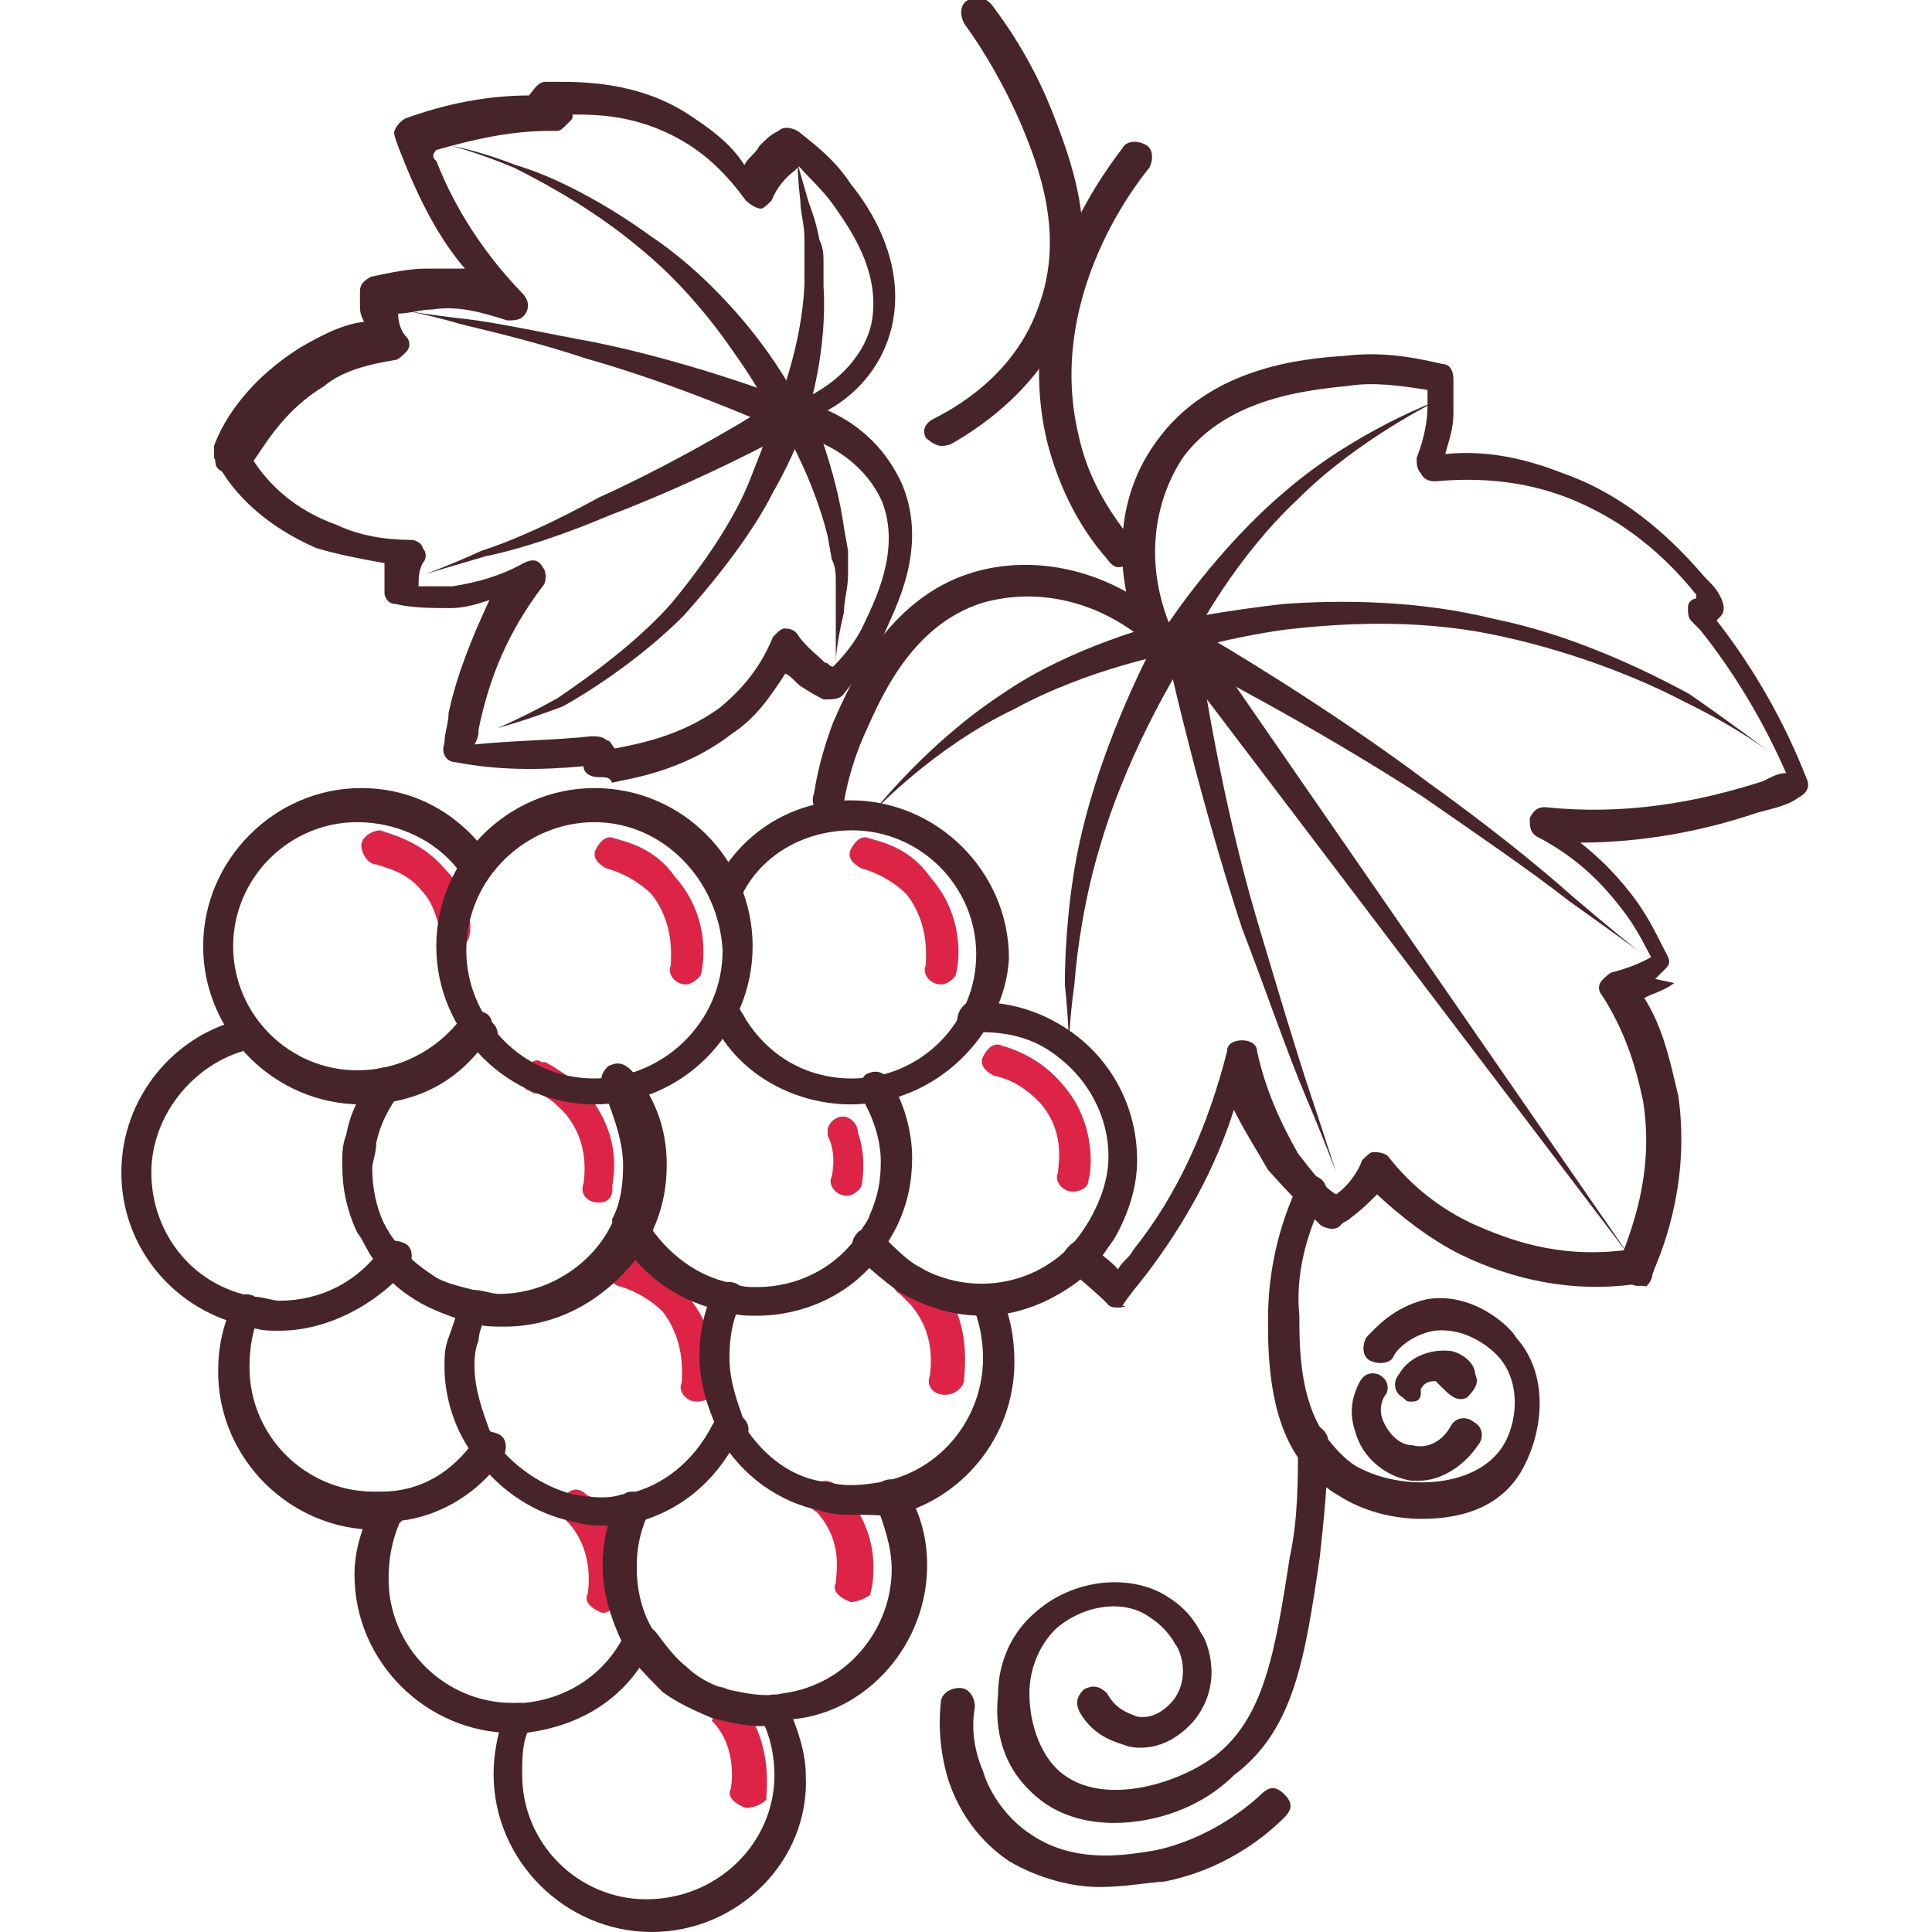 <?xml version="1.0" encoding="utf-8"?>
<!-- Generator: Adobe Illustrator 26.5.0, SVG Export Plug-In . SVG Version: 6.00 Build 0)  -->
<svg version="1.1" id="Livello_1" xmlns="http://www.w3.org/2000/svg" xmlns:xlink="http://www.w3.org/1999/xlink" x="0px" y="0px"
	 viewBox="0 0 141.7 141.7" style="enable-background:new 0 0 141.7 141.7;" xml:space="preserve">
<style type="text/css">
	.st0{fill:#DD2447;}
	.st1{fill:#47242A;}
</style>
<g id="Livello_3">
</g>
<g id="Ñëîé_2">
</g>
<g id="Ñëîé_1">
	<g id="XMLID_1564_">
		<g id="XMLID_1570_">
			<g id="XMLID_1653_">
				<path class="st0" d="M44.2,118.3C44.2,118.3,43.9,118.3,44.2,118.3c-0.8-0.3-1.4-0.8-1.1-1.4c0,0,0.6-3-1.4-5.2l-0.3-0.3
					c-0.6-0.6-0.6-1.4,0-1.7c0.6-0.6,1.1-0.6,1.7,0c0.3,0,0.3,0.3,0.6,0.6c2.5,3,1.9,6.9,1.9,7.2C45.3,117.7,44.7,118.3,44.2,118.3z
					"/>
			</g>
			<g id="XMLID_1652_">
				<path class="st0" d="M51.1,102.8C51.1,102.8,50.8,102.8,51.1,102.8c-0.8,0-1.4-0.8-1.1-1.4c0-0.6,0.3-3-1.4-5.2
					c-1.1-1.1-2.5-1.7-3.3-1.9c-0.6-0.3-1.1-0.8-0.8-1.4c0.3-0.6,0.8-1.1,1.4-0.8c1.1,0.3,3,0.8,4.4,2.8c2.5,2.8,2.2,6.1,1.9,7.2
					C52.2,102.6,51.6,102.8,51.1,102.8z"/>
			</g>
			<g id="XMLID_1651_">
				<path class="st1" d="M47.8,141.7c-6.3,0-11.6-5.2-11.6-11.6c0-1.4,0.3-3,0.8-4.4c0.3-0.6,0.6-0.8,1.1-0.8c0.6,0,1.1,0.6,1.1,1.1
					c0,0.3,0,0.6-0.3,0.6c-0.6,1.1-0.6,2.2-0.6,3.6c0,5,4.1,9.1,9.1,9.1c5.2,0,9.4-4.1,9.4-9.1c0-1.4-0.3-3-1.1-4.4
					c-0.3-0.6,0-1.1,0.6-1.4c0.6-0.3,1.1,0,1.4,0.6c0.8,1.7,1.4,3.6,1.4,5.2C59.4,136.5,54.1,141.7,47.8,141.7z"/>
			</g>
			<g id="XMLID_1650_">
				<path class="st0" d="M54.7,132.6C54.4,132.6,54.4,132.6,54.7,132.6c-0.8-0.3-1.4-0.8-1.1-1.4c0,0,0.6-3-1.4-5l0.6-1.1l-0.8,0.8
					c-0.6-0.3-0.6-1.1-0.3-1.7c0.3-0.6,1.1-0.6,1.7-0.3c0.3,0.3,0.3,0.3,0.6,0.6c2.8,3,2.2,6.9,2.2,7.5
					C55.8,132.4,55.2,132.6,54.7,132.6z"/>
			</g>
			<g id="XMLID_1649_">
				<path class="st1" d="M46.7,121c-0.3,0-0.8-0.3-1.1-0.6c-0.8-1.7-1.4-3.6-1.4-5.5c0-1.7,0.3-3.3,1.1-4.7c0.3-0.6,0.6-0.8,1.1-0.8
					c0.6,0,1.1,0.6,1.1,1.1l0,0c0,0.3,0,0.3,0,0.6c-0.6,1.4-0.8,2.5-0.8,3.9c0,1.4,0.3,3,1.1,4.4c0.3,0.6,0,1.1-0.6,1.4
					C46.9,121,46.7,121,46.7,121z"/>
			</g>
			<g id="XMLID_1648_">
				<path class="st1" d="M55.8,126.6c-1.1,0-2.5-0.3-3.6-0.6c-1.4-0.6-2.5-1.1-3.6-1.9c-1.1-1.1-2.2-2.2-2.8-3.3
					c-0.3-0.6,0-1.1,0.6-1.7c0.6-0.3,1.1,0,1.7,0.6c0.6,0.8,1.4,1.9,2.2,2.5c0.8,0.8,1.9,1.4,3,1.7c1.4,0.3,2.8,0.6,4.1,0.3
					c4.7-0.6,8-4.7,8-9.1c0-1.7-0.6-3.3-1.1-4.7c-0.3-0.6,0-1.1,0.3-1.7c0.6-0.3,1.1-0.3,1.7,0.3c1.1,1.7,1.7,3.6,1.7,5.8
					c0,5.8-4.4,10.8-9.9,11.3C56.6,126.6,56.3,126.6,55.8,126.6z"/>
			</g>
			<g id="XMLID_1647_">
				<path class="st0" d="M62.4,117.5L62.4,117.5c-0.8-0.3-1.4-0.8-1.1-1.4c0-0.6,0.6-3-1.4-5.2c-0.6-0.3-0.8-1.1-0.3-1.7
					c0.3-0.6,1.1-0.8,1.7-0.3c0.3,0.3,0.3,0.3,0.6,0.6c2.8,3,2.2,6.6,1.9,7.5C63.5,117.2,62.9,117.5,62.4,117.5z"/>
			</g>
			<g id="XMLID_1646_">
				<path class="st1" d="M37.6,127.1c-6.3,0-11.6-5.2-11.6-11.6c0-1.9,0.6-3.6,1.4-5.2c0.6-0.8,2.2-0.6,2.2,0.6c0,0.3,0,0.6-0.3,0.8
					c-0.6,1.4-0.8,2.8-0.8,4.1c0,5,4.1,9.1,9.1,9.1c0.3,0,0.6,0,0.8,0c3.3-0.3,6.1-2.2,7.5-5.2c0.3-0.6,0.8-0.8,1.4-0.6
					c0.6,0.3,0.8,0.8,0.6,1.4c-1.7,3.9-5.2,6.1-9.4,6.6C38.1,127.1,37.8,127.1,37.6,127.1z"/>
			</g>
			<g id="XMLID_1645_">
				<path class="st1" d="M62.7,111.1c-0.8,0-1.7,0-2.5-0.3c-3-0.6-5.8-2.5-7.5-5.5c0,0,0,0,0-0.3c-0.8-1.7-1.4-3.6-1.4-5.5
					c0-1.7,0.3-3.3,1.1-5c0.6-0.8,2.2-0.6,2.2,0.6c0,0.3,0,0.6-0.3,0.6c-0.6,1.1-0.8,2.5-0.8,3.9c0,1.7,0.6,3.3,1.1,4.7
					c0,0,0,0,0,0.3c1.4,2.2,3.6,3.9,6.1,4.1c1.1,0.3,2.2,0.3,3.9,0c4.4-0.8,7.5-4.7,7.5-9.1c0-1.4-0.3-2.8-0.8-3.9
					c-0.3-0.6,0-1.1,0.6-1.4s1.1,0,1.4,0.6c0.8,1.4,1.1,3.3,1.1,5c0,5.5-3.9,10.2-9.1,11.3C64.1,111.1,63.5,111.1,62.7,111.1z"/>
			</g>
			<g id="XMLID_1644_">
				<path class="st0" d="M69.3,102.3L69.3,102.3c-0.8,0-1.4-0.6-1.1-1.4c0.3-2.2-0.3-3.9-1.4-5.2c-0.3-0.3-0.6-0.6-0.8-0.8
					c-0.6-0.3-0.6-1.1-0.3-1.7c0.3-0.6,1.1-0.6,1.7-0.3c0.6,0.3,0.8,0.6,1.4,1.1c1.7,1.9,2.2,4.4,1.9,7.2
					C70.7,101.7,70.1,102.3,69.3,102.3z"/>
			</g>
			<g id="XMLID_1643_">
				<path class="st1" d="M44.5,111.9c-0.8,0-1.4,0-2.5-0.3c-2.8-0.6-5.2-2.2-6.9-4.4c-0.3-0.3-0.6-0.8-0.8-1.1
					c-1.1-1.7-1.7-3.9-1.7-5.8c0-0.8,0-1.4,0.3-2.2s0.6-1.7,0.8-2.5c0.3-0.6,0.8-0.8,1.4-0.6c0.6,0.3,0.8,0.8,0.6,1.4
					c-0.3,0.6-0.6,1.4-0.6,1.9c-0.3,0.8-0.3,1.4-0.3,1.9c0,1.7,0.6,3.3,1.1,4.7c0.3,0.3,0.3,0.6,0.6,1.1c1.4,1.7,3.3,3,5.5,3.6
					c1.7,0.3,2.8,0.3,3.6,0h0.3c2.8-0.6,5-2.5,6.3-5c0.3-0.6,0.6-0.8,1.1-0.8c0.6,0,1.1,0.6,1.1,1.1c0,0.3,0,0.3-0.3,0.6
					c-1.7,3.3-4.4,5.5-8,6.3C45.8,111.9,45.3,111.9,44.5,111.9z"/>
			</g>
			<g id="XMLID_1642_">
				<path class="st1" d="M53.8,105.9L53.8,105.9c-0.6,0-1.1-0.6-1.1-1.1s0.6-1.1,1.1-1.1c0.6,0,1.1,0.6,1.1,1.1
					C54.9,105.6,54.4,105.9,53.8,105.9z"/>
			</g>
			<g id="XMLID_1641_">
				<path class="st1" d="M46.4,111.7c-0.6,0-1.1-0.6-1.1-1.1c0-0.6,0.6-1.1,1.1-1.1c0.6,0,1.1,0.6,1.1,1.1l0,0
					C47.5,111.1,46.9,111.7,46.4,111.7z"/>
			</g>
			<g id="XMLID_1640_">
				<path class="st1" d="M27.6,112.2c-6.3,0-11.6-5.2-11.6-11.6c0-1.7,0.3-3.3,1.1-5c0.3-0.6,0.8-0.8,1.4-0.6
					c0.6,0.3,0.8,0.8,0.6,1.4c-0.6,1.1-0.8,2.5-0.8,3.9c0,5,4.1,9.1,9.1,9.1h0.6c2.8,0,5.2-1.4,6.9-3.9c0.3-0.6,1.1-0.6,1.7-0.3
					c0.6,0.3,0.6,1.1,0.3,1.7c-1.9,2.8-5.2,4.7-8.6,4.7C28.2,112.2,27.9,112.2,27.6,112.2z"/>
			</g>
			<g id="XMLID_1639_">
				<path class="st1" d="M72.1,96.5c-2.2,0-4.1-0.6-6.1-1.7c-1.1-0.8-2.2-1.7-3.3-2.8c-0.3-0.6-0.3-1.1,0.3-1.7
					c0.6-0.3,1.1-0.3,1.7,0.3c0.8,0.8,1.7,1.7,2.5,2.2c3.6,2.2,8.3,1.7,11.3-1.4c0.6-0.6,1.1-1.4,1.4-1.9c0.8-1.4,1.4-3,1.4-4.7
					c0-2.8-1.4-5.5-3.6-7.2c-1.7-1.4-3.6-1.9-5.8-1.9c-0.3,0-0.3,0-0.3,0c-0.6,0-1.1-0.3-1.4-0.8c0-0.6,0.3-1.1,0.8-1.4
					c0.3,0,0.6,0,0.8,0c2.5,0,5,0.8,7.2,2.5c2.8,2.2,4.4,5.5,4.4,9.1c0,1.9-0.6,3.9-1.7,5.8c-0.6,0.8-1.1,1.7-1.9,2.5
					C77.8,95.1,75.1,96.5,72.1,96.5z"/>
			</g>
			<g id="XMLID_1638_">
				<path class="st1" d="M55.5,96.5c-0.8,0-1.4,0-2.2-0.3c-3.3-0.6-6.1-2.5-7.7-5.2c-0.3-0.3-0.3-0.6-0.3-0.8c0-0.6,0.6-1.1,1.1-1.1
					c0.6,0,0.8,0.3,1.1,0.6l0,0c1.4,2.2,3.6,3.9,6.1,4.4c0.8,0.3,1.4,0.3,1.9,0.3c3,0,5.8-1.4,7.5-3.9c0.3-0.6,0.6-0.8,0.8-1.4
					c0.6-1.4,0.8-2.5,0.8-3.9c0-1.7-0.6-3.3-1.4-4.7c-0.3-0.6-0.3-1.1,0.3-1.7c0.6-0.3,1.1-0.3,1.7,0.3c1.1,1.7,1.7,3.9,1.7,5.8
					c0,1.7-0.3,3.3-1.1,5c-0.3,0.6-0.6,1.1-1.1,1.9C62.7,94.8,59.1,96.5,55.5,96.5z"/>
			</g>
			<g id="XMLID_1637_">
				<path class="st1" d="M37,97.3c-0.8,0-1.7,0-2.5-0.3c-1.1-0.3-2.5-0.8-3.6-1.4c-1.4-0.8-2.5-1.7-3.3-3c-0.6-0.6-0.8-1.4-1.4-2.2
					c-0.8-1.7-1.1-3.3-1.1-5c0-0.8,0-1.4,0.3-2.2c0.3-1.7,1.1-3,1.9-4.4c0.3-0.6,1.1-0.6,1.7-0.3c0.6,0.3,0.6,1.1,0.3,1.7
					c-0.8,1.1-1.4,2.2-1.7,3.6c0,0.8-0.3,1.4-0.3,1.9c0,1.4,0.3,2.8,0.8,3.9c0.3,0.6,0.6,1.1,1.1,1.7c0.6,0.8,1.7,1.7,2.5,2.2
					c0.8,0.6,1.9,0.8,3,1.1c0.6,0,1.4,0.3,1.9,0.3c3.6,0,6.9-2.2,8.3-5.2c0,0,0,0,0-0.3c0.6-1.1,0.8-2.5,0.8-3.9
					c0-1.7-0.6-3.3-1.1-4.7v-0.3c0-0.3-0.3-0.3-0.3-0.6c-0.3-0.6-0.3-1.1,0.3-1.7c0.6-0.3,1.1-0.3,1.7,0.3c0.3,0.3,0.3,0.6,0.6,0.8
					l0.3,0.3c1.1,1.7,1.7,3.6,1.7,5.8c0,1.7-0.3,3.3-1.1,5v0.3C45.3,94.8,41.4,97.3,37,97.3z M46.4,90.1L46.4,90.1L46.4,90.1z"/>
			</g>
			<g id="XMLID_1636_">
				<path class="st0" d="M43.9,88.2C43.6,88.2,43.6,88.2,43.9,88.2c-0.8,0-1.4-0.6-1.1-1.4l0,0c0.3-2.2-0.3-3.9-1.4-5.2
					c-0.6-0.6-1.1-1.1-1.9-1.4h-0.3l-0.6-0.3c-0.6-0.6-0.6-1.1,0-1.7c0.3-0.3,0.8-0.6,1.1-0.3H40c1.1,0.6,2.2,1.4,3,2.2
					c1.1,1.4,2.5,3.6,1.9,6.9C45,87.9,44.5,88.2,43.9,88.2z"/>
			</g>
			<g id="XMLID_1635_">
				<path class="st1" d="M20.5,97.6c-0.8,0-1.4,0-2.2-0.3c-5.5-1.1-9.4-5.8-9.4-11.3c0-5.5,3.9-10.2,9.1-11.3c0.6,0,1.1,0.3,1.4,0.8
					c0,0.6-0.3,1.1-0.8,1.4c-4.1,0.8-7.5,4.7-7.5,9.1c0,4.4,3,8.3,7.5,9.1c0.6,0,1.4,0.3,1.9,0.3c3,0,5.8-1.4,7.5-3.9
					c0.3-0.6,1.1-0.6,1.7-0.3c0.6,0.3,0.6,1.1,0.3,1.7C27.6,95.7,24,97.6,20.5,97.6z"/>
			</g>
			<g id="XMLID_1634_">
				<path class="st1" d="M46.4,91.5L46.4,91.5c-0.8,0-1.1-0.6-1.1-1.1c0-0.6,0.6-1.1,1.1-1.1c0.6,0,1.1,0.6,1.1,1.1
					C47.5,91,46.9,91.5,46.4,91.5z"/>
			</g>
			<g id="XMLID_1633_">
				<path class="st1" d="M26.5,81c-6.3,0-11.6-5.2-11.6-11.6c0-6.3,5.2-11.6,11.6-11.6c3.9,0,7.2,1.9,9.4,5c0.3,0.6,0.3,1.1-0.3,1.7
					c-0.6,0.3-1.1,0.3-1.7-0.3c-1.7-2.5-4.7-3.9-7.7-3.9c-5,0-9.1,4.1-9.1,9.1c0,5,4.1,9.1,9.1,9.1c3,0,5.8-1.4,7.7-3.9
					c0.3-0.6,1.1-0.6,1.7-0.3c0.6,0.3,0.6,1.1,0.3,1.7C33.7,79.4,30.4,81,26.5,81z"/>
			</g>
			<g id="XMLID_1632_">
				<path class="st0" d="M33.4,69.4c-0.6,0-1.1-0.6-1.1-1.1c-0.3-1.1-0.6-2.2-1.4-3c-1.1-1.4-2.8-1.7-3.3-1.9
					c-0.6,0-1.1-0.8-1.1-1.4c0-0.6,0.8-1.1,1.4-1.1c0.8,0.3,3,0.8,4.7,2.8c1.1,1.1,1.7,2.5,1.9,4.1C34.5,68.9,34.3,69.4,33.4,69.4
					L33.4,69.4z"/>
			</g>
			<g id="XMLID_1580_">
				<g id="XMLID_1605_">
					<g id="XMLID_1607_">
						<g id="XMLID_1631_">
							<path class="st1" d="M120.1,94.3c-0.3,0-0.8-0.3-0.8-0.6l0,0c-0.3-0.3-0.3-0.8,0-1.1c0.3-0.3,0.3-0.6,0.6-0.6
								c0.3,0,0.6,0,0.8,0c0.3,0.3,0.6,0.8,0.6,1.1c0,0.3-0.3,0.6-0.6,0.8C120.6,94.3,120.3,94.3,120.1,94.3z"/>
						</g>
						<g id="XMLID_1628_">
							<g id="XMLID_1629_">
								<path id="XMLID_1630_" class="st1" d="M129.7,55.1c0,0-2.2-1.7-6.1-3.6c-3.6-1.9-8.8-3.9-14.3-5c-5.5-1.1-11-0.8-15.2-0.3
									c-4.1,0.6-6.6,1.4-6.6,1.4c-0.6,0.3-1.1-0.3-1.4-0.8c-0.3-0.6,0.3-1.1,0.8-1.4l0,0l0,0c0,0,2.8-0.6,7.2-1.1
									c4.1-0.3,9.9-0.3,15.5,1.1c5.5,1.1,10.8,3.6,14.3,5.5C127.5,53.4,129.7,55.1,129.7,55.1z"/>
							</g>
						</g>
						<g id="XMLID_1625_">
							<g id="XMLID_1626_">
								<path id="XMLID_1627_" class="st1" d="M105.4,29.4c0,0-5.8,2.8-10.2,7.2c-4.7,4.4-7.5,9.9-7.5,9.9c-0.3,0.6-0.8,0.8-1.4,0.6
									c-0.6-0.3-0.8-0.8-0.6-1.4l0,0l0,0c0,0,3.6-5.5,8.6-9.7C99.4,31.6,105.4,29.4,105.4,29.4z"/>
							</g>
						</g>
						<g id="XMLID_1622_">
							<g id="XMLID_1623_">
								<path id="XMLID_1624_" class="st1" d="M120.1,69.7c0,0-1.9-1.4-5-3.6c-2.8-2.2-6.9-5-10.8-7.7c-8-5.2-16.8-9.7-16.8-9.7
									c-0.6-0.3-0.6-0.8-0.3-1.4c0.3-0.6,0.8-0.8,1.4-0.6l0,0c0,0,8.6,5,16.3,10.8c3.9,2.8,7.7,5.8,10.5,8.3
									C118.1,68.1,120.1,69.7,120.1,69.7z"/>
							</g>
						</g>
						<g id="XMLID_1621_">
							<path class="st1" d="M82,95.9c-0.3,0-0.6,0-0.8-0.3c-0.8-0.8-1.9-1.7-2.8-2.5c-0.6-0.6-0.6-1.1,0-1.7c0.6-0.6,1.1-0.6,1.7,0
								s1.4,1.1,1.9,1.7c0.3-0.6,0.8-0.8,1.1-1.4c3.3-4.1,5.5-9.1,6.9-14.6c0-0.6,0.6-0.8,1.1-0.8l0,0c0.6,0,1.1,0.3,1.1,0.8
								c0.6,2.8,1.7,5.2,3,7.5c1.1,1.4,1.9,2.5,2.8,3c1.1-0.8,1.7-1.9,1.9-2.5c0.3-0.3,0.6-0.6,0.8-0.6s0.8,0,1.1,0.3
								c1.7,2.2,3.9,3.9,6.3,5c2.5,1.1,6.1,2.5,11,1.9c0.8-2.2,2.2-6.1,1.4-11c-0.6-2.8-1.4-5.2-3-7.7c-0.3-0.3-0.3-0.8,0-1.1
								c0.3-0.3,0.6-0.6,0.8-0.6c1.1-0.3,1.9-0.6,2.8-1.1l0,0c-0.6-1.1-1.1-2.2-2.2-3.6c-1.7-2.2-3.6-3.9-6.1-5.2
								c-0.6-0.3-0.6-0.8-0.6-1.4c0.3-0.6,0.6-0.8,1.1-0.8c5.8,0.6,11-0.3,16-1.9c0.6-0.3,1.1-0.6,1.7-0.6
								c-1.7-3.9-3.9-7.5-6.3-10.5l-0.3-0.3l-0.3-0.3c-0.3-0.3-0.3-0.6-0.3-1.1c0-0.3,0.3-0.6,0.6-0.6c0,0,0,0,0-0.3
								c-1.4-1.7-4.4-5.2-9.7-7.2c-3-1.1-6.1-1.4-9.4-1.1c-0.3,0-0.8,0-1.1-0.6c-0.3-0.3-0.3-0.8-0.3-1.1c0.3-0.8,0.8-2.2,0.8-3.9
								c0-0.6,0-0.8,0-1.1c-1.9-0.3-3.9-0.6-5.8-0.3c-2.8,0.3-8.8,0.8-12.1,5.2c-2.2,3.3-2.8,7.7-1.1,12.1c0.3,0.6,0,1.1-0.3,1.4
								c-0.3,0.3-1.1,0.3-1.4,0c-3.6-3-8-3.9-11.9-2.8c-5.5,1.7-7.7,7.5-8.8,9.9c-0.6,1.4-1.1,3-1.4,4.7c0,0.6-0.8,1.1-1.4,0.8
								c-0.6,0-1.1-0.6-0.8-1.4c0.3-1.9,0.8-3.6,1.4-5.2c1.1-2.5,3.9-9.1,10.2-11c3.6-1.1,7.7-0.6,11.3,1.4c-0.8-4.1,0-8,2.2-11
								c3.9-5.5,10.8-6.1,13.8-6.3c2.5-0.3,4.7,0,7.2,0.6c0.6,0,0.8,0.6,0.8,1.1s0,1.4,0,2.5s-0.3,1.9-0.6,3c3-0.3,5.8,0.3,8.6,1.4
								c5.5,1.9,9.1,6.1,10.5,7.7c0.6,0.6,0.8,0.8,1.1,1.4c0.3,0.6,0.3,1.1,0,1.4l-0.3,0.3c2.8,3.6,5,7.5,6.6,11.6
								c0.3,0.6,0,1.1-0.6,1.4c-0.8,0.6-1.9,0.8-3,1.1c-4.1,1.4-8.6,2.2-13,2.2c1.4,1.1,2.5,2.2,3.6,3.6c1.4,1.7,2.2,3.6,2.8,4.7
								c0.3,0.6,0,0.8-0.3,1.1c-0.3,0.3-0.3,0.3-0.6,0.6l1.4,0.3c-0.8,0.6-1.7,0.8-2.2,1.1c1.4,2.2,1.9,4.7,2.5,7.2
								c0.8,5.8-0.8,10.5-1.9,13c-0.3,0.6-0.8,0.8-1.4,0.8c-4.4,0.6-8.8-0.3-12.7-2.2c-2.2-1.1-4.4-2.8-6.1-4.4
								c-0.6,0.6-1.1,1.1-1.9,1.7c-0.3,0.3-0.6,0.3-0.8,0.6c-0.3,0.3-0.8,0.3-1.4,0c-0.8-0.8-2.2-2.2-3.9-4.1
								c-0.8-1.4-1.7-2.8-2.5-4.4c-1.4,4.4-3.6,8.3-6.3,11.9c-0.6,0.8-1.4,1.7-1.9,2.5C82.8,95.7,82.5,95.9,82,95.9
								C82.3,95.9,82.3,95.9,82,95.9z"/>
						</g>
						<g id="XMLID_1620_">
							<path class="st1" d="M120.1,94.3L120.1,94.3c-0.6,0-1.1-0.6-1.1-0.8s0-0.6,0.3-0.8s0.3-0.3,0.6-0.6c0.6,0,0.8,0,1.1,0.6
								c0.3,0.6,0.3,1.1-0.3,1.7C120.9,94.3,120.3,94.3,120.1,94.3z"/>
						</g>
						<g id="XMLID_1617_">
							<g id="XMLID_1618_">
								<path id="XMLID_1619_" class="st1" d="M78.4,76.9c0,0,0-1.9-0.3-4.7c0-2.8,0.3-6.9,1.1-10.5c1.7-7.7,5.5-14.6,5.5-14.6l0,0
									c0.3-0.6,1.1-0.8,1.7-0.6c0.6,0.3,0.8,1.1,0.6,1.7l0,0c0,0-4.1,6.3-6.3,13.8c-1.1,3.6-1.7,7.5-1.9,10.2
									C78.4,75,78.4,76.9,78.4,76.9z"/>
							</g>
						</g>
						<g id="XMLID_1614_">
							<g id="XMLID_1615_">
								<path id="XMLID_1616_" class="st1" d="M64.1,59.5c0,0,3.9-5,9.4-8.6c5.2-3.6,11.9-5.2,11.9-5.2l0,0c0.6-0.3,1.1,0.3,1.4,0.8
									c0.3,0.6-0.3,1.1-0.8,1.4l0,0c0,0-6.1,1.1-11.6,4.1C68.5,54.8,64.1,59.5,64.1,59.5z"/>
							</g>
						</g>
						<g id="XMLID_1611_">
							<g id="XMLID_1612_">
								<path id="XMLID_1613_" class="st1" d="M98,86c0,0-0.8-2.2-2.2-5.5c-1.4-3.3-3-8-4.7-12.4c-3-9.1-5.2-18.8-5.2-18.8
									c-0.3-0.6,0.3-1.1,0.8-1.4c0.6-0.3,1.1,0.3,1.4,0.8l0,0c0,0,1.4,9.7,4.1,18.8c1.4,4.7,2.8,9.4,3.9,12.7
									C97.2,83.5,98,86,98,86z"/>
							</g>
						</g>
						<g id="XMLID_1608_">
							<g id="XMLID_1609_">
								<path id="XMLID_1610_" class="st1" d="M119.5,92.1L86.4,48.5c-0.3-0.6-0.3-1.1,0.3-1.7c0.6-0.3,1.1-0.3,1.7,0.3l0,0
									L119.5,92.1z"/>
							</g>
						</g>
					</g>
					<g id="XMLID_1606_">
						<path class="st1" d="M82,41.6c-0.3,0-0.6-0.3-0.8-0.6c-2.2-2.5-3.6-5.5-4.4-8.6c-2.5-10.5,3.6-19,5.5-21.5
							c0.3-0.6,1.1-0.6,1.7-0.3c0.6,0.3,0.6,1.1,0.3,1.7c-1.4,1.7-7.5,9.9-5.2,19.6c0.6,2.8,1.9,5.2,3.9,7.7
							c0.3,0.6,0.3,1.1-0.3,1.7C82.3,41.6,82.3,41.6,82,41.6z"/>
					</g>
				</g>
				<g id="XMLID_1582_">
					<g id="XMLID_1583_">
						<g id="XMLID_1604_">
							<path class="st1" d="M16.9,34.7c-0.3,0-0.6,0-0.8-0.3c-0.3-0.3-0.3-0.6-0.3-0.6c0-0.3,0-0.6,0.3-0.8c0.3-0.3,0.6-0.3,0.8-0.6
								l0,0c0.6,0,0.8,0.3,1.1,0.6c0,0.3,0.3,0.6,0,0.8c0,0.3-0.3,0.6-0.6,0.8C17.1,34.7,17.1,34.7,16.9,34.7z M17.1,34.7L17.1,34.7
								L17.1,34.7z"/>
						</g>
						<g id="XMLID_1601_">
							<g id="XMLID_1602_">
								<path id="XMLID_1603_" class="st1" d="M36.5,53.4c0,0,1.9-0.8,4.4-2.2c2.5-1.7,5.8-4.1,8.3-6.9c2.5-3,4.7-6.3,5.8-9.1
									c1.1-2.8,1.7-4.4,1.7-4.4c0.3-0.6,0.8-0.8,1.4-0.8c0.6,0.3,0.8,0.8,0.8,1.4l0,0l0,0c0,0-0.6,1.9-2.2,4.7
									c-1.4,2.8-3.9,6.1-6.6,9.1c-2.8,2.8-6.3,5.2-8.8,6.6C38.4,52.9,36.5,53.4,36.5,53.4z"/>
							</g>
						</g>
						<g id="XMLID_1598_">
							<g id="XMLID_1599_">
								<path id="XMLID_1600_" class="st1" d="M61.3,48.5c0,0,0-1.1,0-2.8c0-0.8,0-1.9,0-3c0-0.6,0-1.1-0.3-1.7l-0.3-1.7
									c-1.1-4.4-3.3-8-3.3-8c-0.3-0.6-0.3-1.1,0.3-1.7c0.6-0.3,1.1-0.3,1.7,0.3l0,0l0,0c0,0,1.9,4.4,2.5,8.8l0.3,1.7
									c0,0.6,0,1.1,0,1.7c0,1.1-0.3,1.9-0.3,2.8C61.3,47.4,61.3,48.5,61.3,48.5z"/>
							</g>
						</g>
						<g id="XMLID_1595_">
							<g id="XMLID_1596_">
								<path id="XMLID_1597_" class="st1" d="M31.2,42.1c0,0,1.7-0.6,4.1-1.7c2.5-0.8,5.5-2.2,8.6-3.9C50.3,33.6,56,30,56,30
									c0.6-0.3,1.1-0.3,1.7,0.3c0.6,0.6,0.3,1.1-0.3,1.7l0,0c0,0-6.1,3.3-12.7,5.8c-3.3,1.4-6.6,2.5-9.1,3
									C32.9,41.6,31.2,42.1,31.2,42.1z"/>
							</g>
						</g>
						<g id="XMLID_1594_">
							<path class="st1" d="M43.9,57c-0.6,0-1.1-0.3-1.1-0.8c-3.3,0.3-6.3,0.3-9.4-0.3c-0.6,0-1.1-0.6-0.8-1.4
								c0-0.8,0.3-1.4,0.3-2.2c0.6-2.8,1.7-5.5,3-8.3c-0.8,0.3-1.9,0.6-2.8,0.6c-1.4,0-2.8,0-4.1-0.3c-0.6,0-0.8-0.6-0.8-0.8
								c0-0.3,0-0.6,0-0.8c0-0.6,0-1.1,0-1.4c-1.7-0.3-3.3-0.6-5-1.1c-3.9-1.7-6.1-4.1-7.2-6.1l0,0c0-0.3-0.3-0.3-0.3-0.6
								s0-0.6,0-0.8l0,0c0.8-2.2,2.8-5,6.3-7.2c1.4-0.8,3-1.7,4.7-1.9c-0.3-0.6-0.3-0.8-0.3-1.4c0-0.3,0-0.6,0-0.8
								c0-0.6,0.3-0.8,0.8-1.1c1.4-0.3,2.8-0.6,4.1-0.6c0.8,0,1.9,0,2.8,0c-1.9-2.2-3.3-5-4.4-7.7c-0.3-0.8-0.6-1.4-0.8-2.2
								c0-0.3,0.3-0.8,0.8-1.1c3-1.1,6.1-1.7,9.1-1.7C39.2,6.5,39.5,6,40,6c0.3,0,0.6,0,0.8,0c1.9,0,5.8,0,9.4,2.2
								c1.7,1.1,3.3,2.2,4.4,3.9c0.3-0.6,0.8-0.8,1.1-1.4c0.6-0.6,0.8-0.8,1.4-1.1c0.3-0.3,0.8-0.3,1.4,0c1.4,1.1,2.8,2.2,3.9,3.9
								c1.4,1.7,4.1,5.8,3,10.5c-0.6,2.5-2.2,4.7-4.7,6.1c2.5,1.1,4.4,3,5.5,5.5c1.9,4.7-0.6,9.1-1.4,11c-0.8,1.7-1.9,3-3,4.4
								c-0.3,0.3-0.8,0.3-1.4,0.3c-0.6-0.3-1.1-0.6-1.4-0.8c-0.6-0.3-0.8-0.8-1.4-1.1c-1.1,1.7-2.2,3.3-3.9,4.4
								c-3.6,2.8-7.5,3.3-8.8,3.6C44.7,57,44.5,57,43.9,57C44.2,57,44.2,57,43.9,57z M43.4,54c0.3,0,0.8,0,1.1,0.3
								c0.3,0,0.3,0.3,0.6,0.6c1.4-0.3,4.7-0.8,7.7-3c1.7-1.4,3-3,3.9-5.2c0.3-0.3,0.6-0.6,0.8-0.6c0.3,0,0.8,0,1.1,0.6
								c0.6,0.8,1.4,1.4,1.9,1.9c0.3,0,0.3,0.3,0.6,0.3c0.8-0.8,1.7-1.9,2.2-3c0.8-1.7,2.8-5.5,1.4-9.1c-1.1-2.5-3.6-4.4-6.6-5
								c-0.6,0-0.8-0.6-0.8-1.1s0.3-1.1,0.8-1.1c3-1.1,5.2-3.3,5.8-5.8c0.8-3.9-1.7-7.2-2.8-8.8c-0.8-1.1-1.7-1.9-2.5-2.8l-0.3,0.3
								c-0.8,0.6-1.4,1.4-1.7,2.2c-0.3,0.3-0.6,0.6-0.8,0.6c-0.3,0-0.8-0.3-1.1-0.6c-1.4-1.9-2.8-3.3-4.7-4.4
								c-3.3-1.9-6.3-1.9-8-1.9c0,0.3,0,0.3-0.3,0.6c-0.3,0.3-0.6,0.6-0.8,0.6h-0.6c-2.8,0-5.5,0.6-8.3,1.4c-0.3,0.3-0.3,0.6,0,0.8
								c1.4,3.6,3.6,6.9,6.3,9.7c0.3,0.3,0.6,0.8,0.3,1.4s-0.8,0.6-1.4,0.6c-1.9-0.6-3.6-1.1-5.5-0.8c-0.8,0-1.7,0.3-2.5,0.3
								c0,0.8,0.3,1.4,0.6,1.7c0.3,0.3,0.3,0.8,0,1.1c-0.3,0.3-0.6,0.6-0.8,0.6c-1.9,0.3-3.9,0.8-5.2,1.9c-2.8,1.7-4.1,3.9-5.2,5.5
								c1.1,1.7,3,3.6,6.1,4.7c1.7,0.8,3.6,1.1,5.5,1.1l0,0c0.3,0,0.8,0.3,0.8,0.6c0.3,0.3,0.3,0.8,0,1.1c-0.3,0.6-0.3,1.1-0.3,1.7
								c0.8,0,1.7,0,2.5,0c1.9-0.3,3.6-0.8,5.2-1.7c0.6-0.3,1.1-0.3,1.4,0.3c0.3,0.3,0.3,1.1,0,1.4c-2.5,3.3-3.9,6.6-4.7,10.5
								c0,0.3,0,0.6-0.3,1.1C37.8,54.3,40.6,54.3,43.4,54L43.4,54z M41.4,7.1L41.4,7.1L41.4,7.1z"/>
						</g>
						<g id="XMLID_1593_">
							<path class="st1" d="M16.9,34.7c-0.6,0-1.1-0.3-1.1-0.8c0-0.3,0-0.8,0.3-1.1c0.3-0.3,0.8-0.3,1.1-0.3c0.3,0,0.6,0.3,0.6,0.6
								c0,0.3,0.3,0.6,0,0.8C18,34.4,17.7,34.7,16.9,34.7C17.1,34.7,17.1,34.7,16.9,34.7z M17.1,33.6l0.8,0.8L17.1,33.6L17.1,33.6z"
								/>
						</g>
						<g id="XMLID_1590_">
							<g id="XMLID_1591_">
								<path id="XMLID_1592_" class="st1" d="M33.1,10.7c0,0,1.9,0.3,4.7,1.4c2.8,0.8,6.6,2.8,9.9,5.2c3.3,2.2,6.1,5.2,8,7.7
									c1.9,2.5,2.8,4.4,2.8,4.4l0,0c0.3,0.6,0,1.1-0.6,1.4c-0.6,0.3-1.1,0-1.4-0.6l0,0c0,0-0.8-1.7-2.5-4.1
									c-1.7-2.5-4.1-5.5-7.2-8c-3-2.5-6.3-4.4-9.1-5.8C35.1,11.2,33.1,10.7,33.1,10.7z"/>
							</g>
						</g>
						<g id="XMLID_1587_">
							<g id="XMLID_1588_">
								<path id="XMLID_1589_" class="st1" d="M58.5,12c0,0,0.3,1.1,0.8,2.8c0.3,0.8,0.6,1.7,0.8,2.8c0.3,0.6,0.3,1.1,0.3,1.7v1.7
									c0.3,4.7-1.1,9.1-1.1,9.1l0,0c-0.3,0.6-0.8,0.8-1.4,0.8c-0.6-0.3-0.8-0.8-0.8-1.4l0,0c0,0,1.7-4.1,1.9-8.6v-1.7
									c0-0.6,0-1.1,0-1.7c0-1.1-0.3-1.9-0.3-2.8C58.5,13.1,58.5,12,58.5,12z"/>
							</g>
						</g>
						<g id="XMLID_1584_">
							<g id="XMLID_1585_">
								<path id="XMLID_1586_" class="st1" d="M29.8,22.8c0,0,1.7,0.3,4.4,0.6c2.5,0.3,6.1,1.1,9.4,1.7c6.9,1.4,13.5,3.9,13.5,3.9
									c0.6,0.3,0.8,0.8,0.8,1.4c-0.6,0.6-1.4,0.8-1.9,0.6l0,0c0,0-6.3-2.8-13-4.7c-3.3-1.1-6.6-1.9-9.1-2.5
									C31.5,23.1,29.8,22.8,29.8,22.8z"/>
							</g>
						</g>
					</g>
				</g>
				<g id="XMLID_1581_">
					<path class="st1" d="M69,32.7c-0.3,0-0.8-0.3-1.1-0.6c-0.3-0.6,0-1.1,0.6-1.4c2.2-1.1,6.1-3.6,7.7-8.3c1.9-5.2,0-10.2-1.4-13.5
						c-1.1-2.5-2.5-5-4.1-7.2c-0.3-0.6-0.3-1.4,0.3-1.7c0.6-0.3,1.1-0.3,1.7,0.3c1.9,2.5,3.3,5,4.4,7.7c1.4,3.6,3.6,9.1,1.4,14.9
						c-1.9,5.2-6.3,8.3-8.8,9.7C69.3,32.7,69.3,32.7,69,32.7z"/>
				</g>
			</g>
			<g id="XMLID_1579_">
				<path class="st1" d="M62.4,81c-4.4,0-8.6-2.5-10.2-6.3c-0.3-0.6,0-1.1,0.6-1.4c0.6-0.3,1.1,0,1.4,0.6c1.7,3.3,4.7,5.2,8.3,5.2
					c5,0,9.1-4.1,9.1-9.1c0-5-4.1-9.1-9.1-9.1c-3.6,0-6.9,1.9-8.3,5.2c-0.3,0.6-0.8,0.8-1.4,0.6c-0.6-0.3-0.8-0.8-0.6-1.4
					c1.9-4.1,5.8-6.6,10.2-6.6c6.3,0,11.6,5.2,11.6,11.6C73.7,75.8,68.7,81,62.4,81z"/>
			</g>
			<g id="XMLID_1578_">
				<path class="st0" d="M69,72.2L69,72.2c-0.8,0-1.4-0.8-1.1-1.4c0-0.6,0.3-3-1.4-5.2c-1.1-1.1-2.5-1.7-3.3-1.9
					c-0.6-0.3-1.1-0.8-0.8-1.4c0.3-0.6,0.8-1.1,1.4-0.8c1.1,0.3,3,0.8,4.4,2.8c2.5,2.8,2.2,6.1,1.9,7.2C70.1,71.6,69.6,72.2,69,72.2
					z"/>
			</g>
			<g id="XMLID_1577_">
				<path class="st1" d="M43.6,81C37.3,81,32,75.8,32,69.4c0-6.3,5.2-11.6,11.6-11.6s11.6,5.2,11.6,11.6S50,81,43.6,81z M43.6,60.3
					c-5,0-9.4,4.1-9.4,9.4c0,5,4.1,9.4,9.4,9.4c5,0,9.4-4.1,9.4-9.4C52.7,64.5,48.6,60.3,43.6,60.3z"/>
			</g>
			<g id="XMLID_1576_">
				<path class="st0" d="M50.3,72.2L50.3,72.2c-0.8,0-1.4-0.8-1.1-1.4c0-0.6,0.3-3-1.4-5.2c-1.1-1.1-2.5-1.7-3.3-1.9
					c-0.6-0.3-1.1-0.8-0.8-1.4c0.3-0.6,0.8-1.1,1.4-0.8c1.1,0.3,3,0.8,4.4,2.8c2.5,2.8,2.2,6.1,1.9,7.2
					C51.4,71.6,50.8,72.2,50.3,72.2z"/>
			</g>
			<g id="XMLID_1575_">
				<path class="st1" d="M61.8,84.1c-0.6,0-1.1-0.6-1.1-1.1l0,0c0-0.6,0.6-1.1,1.1-1.1c0.6,0,1.1,0.6,1.1,1.1
					C62.9,83.5,62.4,84.1,61.8,84.1z"/>
			</g>
			<g id="XMLID_1574_">
				<path class="st0" d="M78.7,87.4L78.7,87.4c-0.8,0-1.4-0.8-1.1-1.4c0-0.6,0.6-3-1.4-5.2c-1.1-1.1-2.2-1.7-3.3-1.9
					c-0.6-0.3-1.1-0.8-0.8-1.4c0.3-0.6,0.8-1.1,1.4-0.8c1.1,0.3,3,1.1,4.4,2.8c2.5,2.8,2.2,6.3,1.9,7.2
					C79.8,87.1,79.2,87.4,78.7,87.4z"/>
			</g>
			<g id="XMLID_1573_">
				<path class="st1" d="M53.6,76.1L53.6,76.1c-0.6,0-1.1-0.6-1.1-1.1c0-0.6,0.6-1.1,1.1-1.1c0.6,0,1.1,0.6,1.1,1.1
					C54.7,75.5,54.1,76.1,53.6,76.1z"/>
			</g>
			<g id="XMLID_1572_">
				<path class="st0" d="M62.1,87.7L62.1,87.7c-0.8,0-1.4-0.8-1.1-1.4c0.3-1.4,0-2.5-0.3-3V83c0-0.6,0.6-1.1,1.1-1.1
					c0.6,0,1.1,0.6,1.1,1.1c0.3,0.8,0.6,2.2,0.3,3.9C63.2,87.1,62.7,87.7,62.1,87.7z"/>
			</g>
			<g id="XMLID_1571_">
				<path class="st1" d="M35.1,76.9c-0.6,0-1.1-0.6-1.1-1.1c0-0.6,0.6-1.1,1.1-1.1h0.3c0.6,0,1.1,0.6,1.1,1.1s-0.3,1.1-0.8,1.1
					C35.4,76.9,35.1,76.9,35.1,76.9z"/>
			</g>
		</g>
		<g id="XMLID_1569_">
			<path class="st1" d="M104.3,111.4c-2.2,0-4.4-0.6-6.1-1.7c-1.1-0.6-2.2-1.7-3-2.8C93,103.7,93,99,93,96.8c0-3.6,0.8-6.9,2.2-9.9
				c0.3-0.6,0.8-0.8,1.4-0.6c0.6,0.3,0.8,0.8,0.6,1.4c-1.4,2.8-2.2,5.8-1.9,8.8c0,2.2,0,6.1,1.9,8.8c0.6,0.8,1.4,1.7,2.2,2.2
				c3.3,1.9,8.8,1.7,10.8-1.4c1.1-1.7,1.4-4.7-0.3-6.6c0,0-1.9-2.2-4.7-1.9c-1.7,0.3-2.8,1.4-3,1.9s-1.1,0.6-1.7,0.3
				c-0.6-0.3-0.6-1.1-0.3-1.7c0.6-0.6,1.9-2.2,4.4-2.8c3.3-0.6,6.1,1.9,6.6,2.8c2.5,2.8,1.9,6.9,0.6,9.4
				C110.4,110.3,107.6,111.4,104.3,111.4z"/>
		</g>
		<g id="XMLID_1568_">
			<path class="st1" d="M81.7,133.7c-2.5,0-4.7-0.8-6.3-2.5c-1.7-1.7-2.5-4.1-2.2-6.9c0-2.5,1.1-4.7,2.8-6.1
				c2.5-2.2,6.3-2.8,9.1-1.4c1.1,0.6,2.2,1.4,3,3c0.3,0.3,1.7,3.3-0.3,6.1c0,0-1.9,2.8-5,2.2c-0.8-0.3-2.5-0.6-3.6-2.5
				c-0.3-0.6-0.3-1.1,0.3-1.7c0.6-0.3,1.1-0.3,1.7,0.3c0.6,1.1,1.4,1.4,2.2,1.7c1.7,0.3,2.8-1.4,2.8-1.4c1.1-1.7,0.3-3.6,0-3.9
				c-0.6-1.1-1.4-1.7-2.2-2.2c-1.9-1.1-4.7-0.6-6.6,1.1c-1.1,1.1-1.9,2.8-1.9,4.7c0,1.9,0.6,3.9,1.7,5.2c2.8,3.3,8.8,1.7,11.9-0.6
				c3.6-2.8,4.4-7.5,5.5-14.6c0.6-2.8,0.6-5.5,0.6-8.6c0-0.6,0.6-1.1,1.1-1.1s1.1,0.6,1.1,1.1c0,3-0.3,5.8-0.6,8.6
				c-1.1,7.5-1.9,12.7-6.3,16C88.1,132.6,84.7,133.7,81.7,133.7z"/>
		</g>
		<g id="XMLID_1567_">
			<path class="st1" d="M104.1,108.6c-0.3,0-0.6,0-0.6,0c-1.9-0.3-3.6-1.7-4.1-3.6c-0.6-1.7,0-3,0.3-3.6s0.8-0.8,1.4-0.6
				c0.6,0.3,0.8,0.8,0.6,1.4c-0.3,0.3-0.6,1.1-0.3,1.9c0.3,0.8,1.1,1.9,2.2,1.9c1.1,0.3,2.2-0.3,2.8-1.4c0.3-0.6,1.1-0.8,1.7-0.3
				c0.6,0.3,0.8,1.1,0.3,1.7C107.4,107.5,105.7,108.6,104.1,108.6z"/>
		</g>
		<g id="XMLID_1566_">
			<path class="st1" d="M103.5,102.8c-0.3,0-0.3,0-0.6-0.3c-0.6-0.3-0.8-1.1-0.3-1.7c0.8-1.4,2.5-1.9,3.9-1.7
				c1.1,0.3,1.7,1.1,1.7,1.7c0.3,0.6,0,1.1-0.6,1.7c-0.6,0.3-1.1,0-1.7-0.6c0,0-0.3-0.3-0.6-0.6c-0.3,0-0.8,0-1.1,0.6
				C104.3,102.8,103.8,102.8,103.5,102.8z"/>
		</g>
		<g id="XMLID_1565_">
			<path class="st1" d="M80.6,138.4c-1.9,0-4.4-0.6-6.6-1.9c-2.8-1.9-3.9-4.4-4.4-5.8c-0.6-1.9-0.8-3.9-0.6-5.8
				c0-0.6,0.6-1.1,1.4-1.1c0.6,0,1.1,0.6,1.1,1.4c-0.3,1.7,0,3.3,0.6,4.7c0.3,1.1,1.4,3.3,3.6,4.7c3.3,2.2,7.2,1.4,9.1,1.1
				c3.6-0.8,6.3-2.8,7.7-4.1c0.6-0.6,1.1-0.6,1.7,0c0.6,0.6,0.6,1.1,0,1.7c-1.7,1.7-4.7,3.9-8.8,4.7
				C83.9,138.1,82.5,138.4,80.6,138.4z"/>
		</g>
	</g>
</g>
</svg>
